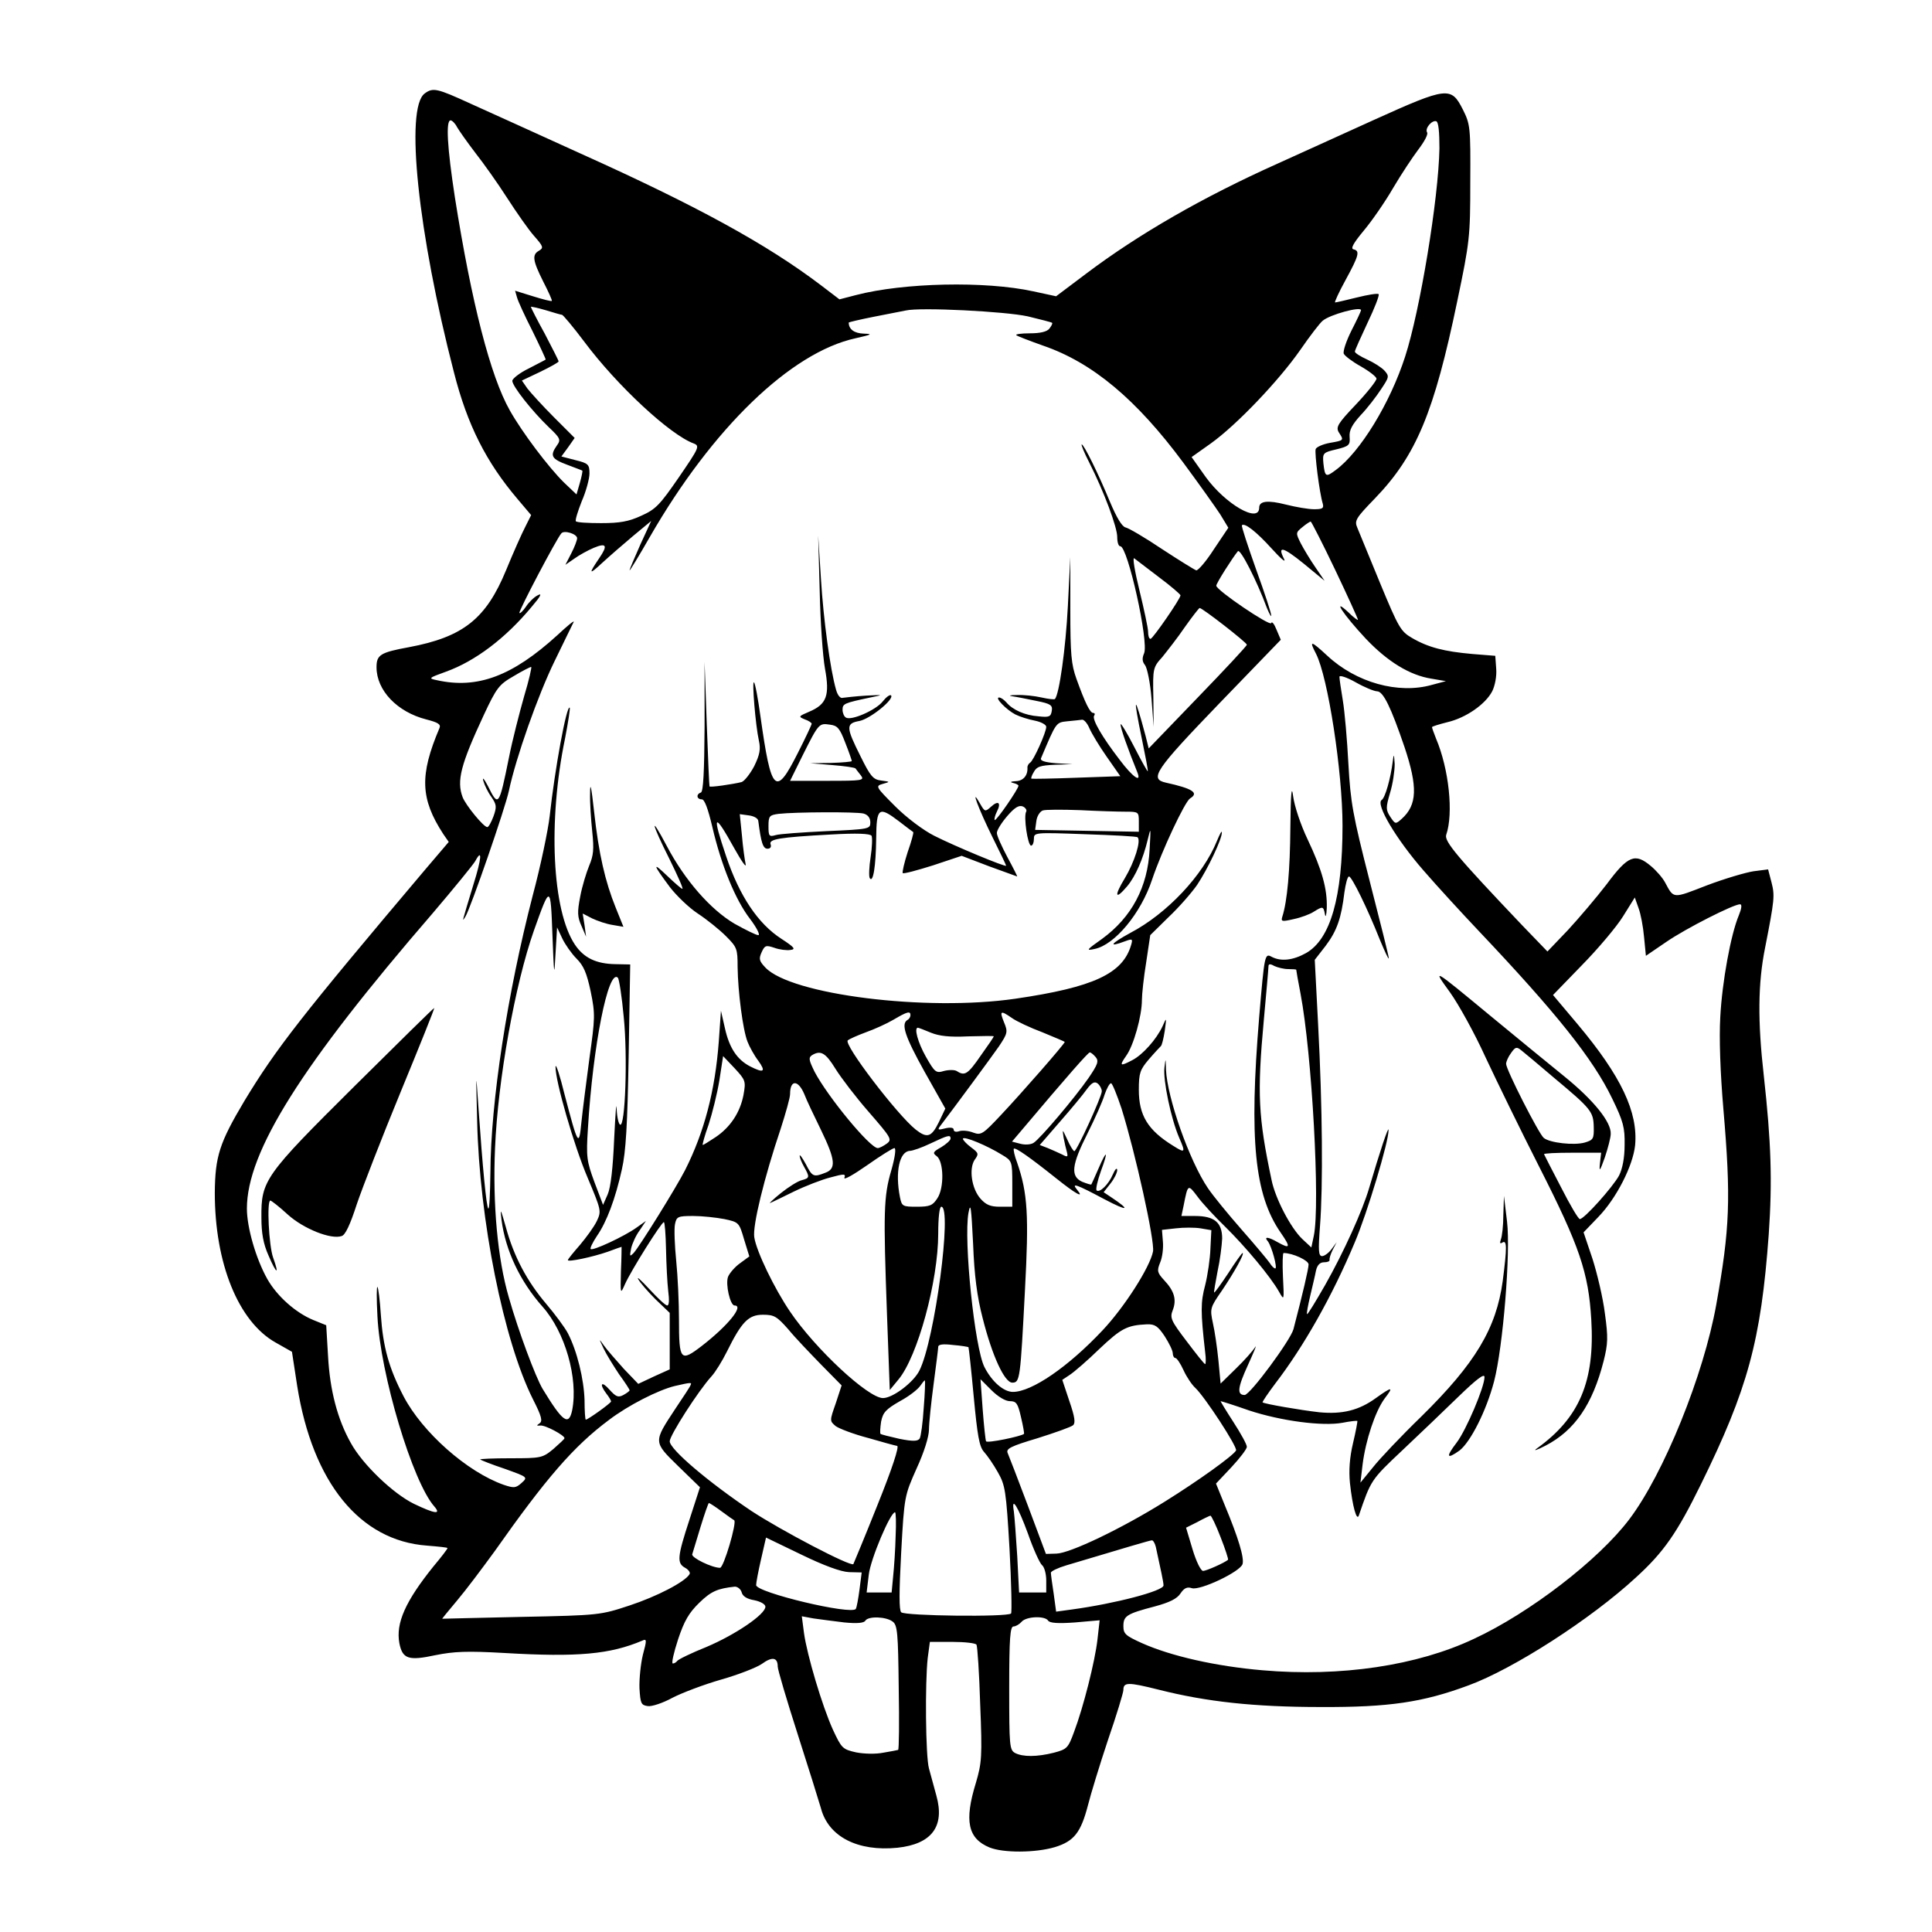 <?xml version="1.0" standalone="no"?>
<!DOCTYPE svg PUBLIC "-//W3C//DTD SVG 20010904//EN"
 "http://www.w3.org/TR/2001/REC-SVG-20010904/DTD/svg10.dtd">
<svg version="1.0" xmlns="http://www.w3.org/2000/svg"
 width="626pt" height="626pt" viewBox="0 0 626 626"
 preserveAspectRatio="xMidYMid meet">
<g transform="translate(0,626) scale(0.1,-0.1)"
fill="#000000" stroke="none">
<path d="M1376 5957 c-64 -47 -22 -452 95 -904 43 -169 104 -290 206 -410 l44
-52 -19 -38 c-11 -21 -39 -84 -62 -140 -65 -158 -139 -217 -315 -250 -93 -17
-105 -25 -105 -65 0 -75 67 -145 161 -169 39 -10 48 -16 43 -28 -65 -153 -62
-229 12 -343 l18 -26 -75 -88 c-404 -478 -484 -581 -587 -751 -81 -136 -95
-180 -96 -298 0 -228 76 -417 197 -485 l53 -30 17 -111 c50 -313 203 -501 420
-517 37 -3 67 -6 67 -8 0 -3 -20 -29 -46 -60 -90 -112 -122 -183 -110 -248 10
-51 29 -58 117 -39 60 12 102 14 224 7 238 -14 342 -4 446 40 15 7 15 2 2 -46
-7 -29 -12 -78 -11 -108 3 -49 5 -55 27 -58 13 -2 49 10 80 27 31 16 102 43
158 59 56 16 115 39 132 51 33 24 51 21 51 -9 0 -10 29 -108 64 -217 35 -109
69 -218 76 -242 24 -92 119 -141 248 -128 111 12 154 69 126 169 -8 29 -19 69
-24 88 -11 40 -13 278 -4 358 l7 52 73 0 c40 0 75 -4 78 -9 3 -5 9 -92 12
-193 7 -171 5 -190 -14 -255 -38 -123 -26 -180 44 -209 44 -18 148 -18 212 1
62 19 84 47 107 135 9 36 38 131 65 212 28 81 50 154 50 162 0 26 15 26 115 1
154 -39 309 -56 525 -56 220 -1 330 15 478 70 145 53 397 215 543 350 90 82
133 144 210 301 152 309 195 466 220 810 12 173 8 298 -16 515 -20 176 -19
298 4 413 31 158 32 170 21 213 l-11 42 -47 -6 c-26 -4 -94 -24 -152 -46 -111
-43 -106 -44 -135 10 -8 15 -29 39 -46 53 -51 43 -74 34 -143 -59 -33 -43 -90
-110 -126 -149 l-66 -69 -81 84 c-211 222 -254 273 -247 294 24 69 9 213 -33
312 -7 18 -13 34 -13 37 0 2 22 9 50 16 60 14 123 58 145 100 9 18 15 49 13
73 l-3 42 -75 6 c-90 8 -142 21 -195 52 -36 21 -43 32 -103 177 -35 85 -68
166 -74 180 -10 23 -5 31 57 95 134 139 192 279 267 640 40 191 42 208 42 385
1 178 0 187 -24 235 -38 75 -50 74 -287 -33 -109 -50 -250 -113 -313 -142
-241 -108 -450 -228 -621 -357 l-97 -73 -74 16 c-156 34 -420 28 -574 -12
l-54 -14 -59 45 c-175 133 -403 258 -781 428 -140 64 -300 136 -355 161 -109
50 -122 53 -149 33z m105 -109 c7 -12 33 -49 59 -83 26 -33 73 -99 103 -146
31 -48 70 -104 88 -124 29 -33 31 -38 16 -47 -24 -13 -21 -32 13 -100 17 -33
30 -62 28 -63 -2 -2 -29 5 -61 15 l-58 18 6 -21 c3 -12 26 -62 51 -111 24 -49
43 -90 42 -91 -2 -2 -27 -14 -55 -29 -29 -14 -53 -33 -53 -40 0 -17 63 -97
118 -150 38 -36 40 -41 26 -60 -23 -33 -17 -43 34 -62 26 -10 48 -18 49 -19 1
-1 -2 -18 -8 -39 l-11 -38 -40 38 c-51 50 -136 163 -176 234 -63 111 -124 349
-178 690 -25 163 -30 250 -14 250 5 0 15 -10 21 -22z m3183 -69 c-3 -164 -63
-526 -111 -674 -49 -152 -146 -310 -225 -368 -32 -24 -35 -23 -40 22 -3 33 -1
35 42 45 41 10 45 14 43 40 -2 22 8 40 36 71 22 23 51 61 66 84 26 39 27 42
11 60 -9 10 -34 26 -56 36 -22 10 -40 21 -40 26 0 4 19 46 41 93 23 48 39 89
36 93 -4 3 -35 -2 -71 -11 -36 -9 -67 -16 -70 -16 -3 0 12 33 34 73 43 79 47
94 26 99 -11 2 -1 20 33 61 26 31 69 93 95 138 26 44 63 100 82 125 19 25 32
49 28 55 -8 13 16 41 30 36 7 -3 10 -35 10 -88z m-2843 -539 c3 0 36 -39 72
-87 106 -142 278 -302 355 -330 20 -8 17 -14 -48 -109 -62 -90 -75 -104 -122
-125 -41 -19 -70 -24 -130 -24 -42 0 -79 2 -82 6 -3 3 6 32 19 65 14 32 25 73
25 90 0 29 -4 33 -45 43 l-46 12 22 30 21 30 -67 67 c-37 37 -75 79 -86 93
l-18 26 59 28 c33 16 60 31 60 34 0 3 -21 44 -45 90 -25 45 -45 85 -45 87 0 1
21 -3 48 -11 26 -8 50 -15 53 -15z m1509 -5 c41 -10 77 -19 79 -21 2 -2 -2
-10 -9 -19 -8 -10 -30 -15 -63 -15 -28 0 -48 -3 -44 -6 3 -3 42 -18 87 -34
160 -55 302 -174 454 -379 51 -69 105 -145 120 -168 l26 -43 -47 -70 c-25 -39
-51 -69 -57 -68 -6 2 -56 33 -111 69 -55 37 -108 68 -118 70 -12 3 -29 32 -51
84 -37 90 -84 185 -91 185 -3 0 8 -27 25 -60 47 -93 90 -208 90 -240 0 -17 4
-30 10 -30 24 0 93 -310 77 -347 -7 -16 -6 -27 3 -38 7 -9 17 -57 21 -108 l7
-92 -1 96 c-2 93 -1 97 29 130 16 20 50 63 73 97 24 34 46 62 48 62 9 0 153
-112 153 -119 0 -4 -72 -81 -159 -171 l-159 -165 -10 40 c-37 139 -42 135 -12
-10 11 -53 20 -100 19 -104 0 -3 -20 32 -44 79 -24 47 -44 79 -44 73 -1 -11
24 -81 54 -155 15 -37 -15 -16 -57 40 -57 74 -90 131 -83 143 4 5 2 9 -3 9
-10 0 -26 32 -54 110 -17 47 -20 80 -20 225 l0 170 -8 -160 c-7 -136 -28 -286
-42 -300 -2 -2 -21 0 -43 5 -22 5 -58 9 -80 8 -23 0 -29 -2 -15 -4 14 -2 49
-9 78 -15 46 -9 53 -14 50 -32 -3 -19 -8 -22 -43 -18 -44 3 -84 21 -104 45 -8
9 -18 16 -24 16 -15 0 24 -40 53 -55 14 -7 42 -16 63 -20 20 -4 37 -13 37 -20
0 -18 -41 -109 -52 -116 -5 -3 -9 -10 -9 -15 2 -26 -13 -44 -37 -45 -17 -1
-21 -3 -9 -6 9 -2 17 -6 17 -9 0 -10 -72 -115 -77 -111 -2 3 1 15 7 27 15 29
5 38 -19 16 -19 -17 -20 -17 -36 11 -33 58 -4 -19 41 -110 24 -48 44 -90 44
-92 0 -6 -168 64 -233 97 -34 17 -89 58 -126 95 -64 64 -65 66 -41 73 25 7 25
7 -5 11 -26 3 -35 14 -67 79 -47 94 -48 106 -3 114 35 7 114 71 102 83 -4 3
-16 -6 -27 -20 -22 -28 -102 -63 -119 -52 -6 3 -11 15 -11 25 0 20 5 22 90 40
44 9 44 9 -15 6 -33 -2 -66 -6 -74 -7 -8 -3 -17 8 -22 26 -19 66 -41 228 -49
360 l-9 140 5 -180 c2 -99 10 -212 17 -251 16 -87 6 -116 -51 -140 -35 -15
-36 -16 -14 -25 12 -4 22 -11 22 -14 0 -3 -20 -46 -45 -95 -72 -143 -86 -130
-121 119 -8 58 -17 107 -21 110 -7 7 5 -140 16 -189 6 -27 3 -45 -15 -82 -13
-25 -32 -49 -41 -52 -28 -7 -103 -18 -104 -14 -1 1 -5 93 -9 203 l-7 200 0
-210 c-1 -145 -4 -210 -12 -213 -16 -5 -14 -22 3 -22 9 0 20 -30 34 -89 29
-125 75 -237 122 -298 22 -29 34 -53 27 -53 -7 0 -41 17 -77 37 -78 46 -161
141 -219 251 -57 108 -51 76 8 -41 26 -53 46 -97 42 -97 -3 0 -25 19 -50 43
-48 46 -46 37 10 -38 21 -27 61 -66 90 -85 29 -19 70 -52 91 -73 36 -36 38
-41 38 -100 1 -80 17 -204 32 -242 6 -16 22 -45 35 -62 26 -36 18 -41 -27 -18
-42 22 -67 60 -81 123 l-13 57 -7 -100 c-12 -160 -47 -293 -109 -416 -29 -57
-149 -250 -167 -269 -13 -13 -13 -11 -8 15 4 17 16 43 28 59 l20 30 -31 -22
c-39 -28 -142 -76 -148 -69 -3 2 6 21 20 42 32 46 60 121 81 216 13 57 18 143
22 369 l5 295 -48 1 c-62 1 -102 20 -131 63 -74 110 -88 400 -32 669 10 52 17
97 15 99 -10 10 -48 -197 -65 -352 -5 -44 -29 -160 -55 -257 -82 -317 -136
-667 -137 -898 -1 -67 -3 -119 -7 -116 -6 7 -18 129 -32 331 -8 117 -8 116 -4
-45 7 -322 86 -715 181 -904 28 -55 32 -71 21 -78 -10 -7 -10 -8 2 -7 15 3 80
-32 79 -41 0 -3 -17 -18 -36 -35 -35 -29 -40 -30 -139 -30 -56 0 -101 -2 -98
-4 2 -2 37 -16 79 -30 75 -27 76 -27 55 -46 -19 -17 -25 -17 -58 -6 -119 42
-263 170 -324 286 -48 92 -67 161 -74 265 -3 47 -8 87 -11 90 -3 3 -3 -40 0
-95 9 -187 114 -538 185 -617 22 -26 1 -23 -66 9 -68 33 -167 128 -205 197
-44 78 -68 172 -74 281 l-6 101 -42 17 c-58 24 -118 78 -149 133 -37 66 -66
167 -66 228 0 184 176 464 602 957 69 81 131 157 138 169 23 43 21 10 -6 -76
-40 -132 -37 -121 -26 -104 16 25 129 351 141 408 22 105 94 310 149 422 31
63 58 120 61 125 2 6 -22 -14 -53 -43 -146 -133 -259 -175 -390 -146 -29 6
-28 7 30 28 94 34 192 108 276 209 30 35 36 47 20 38 -12 -6 -29 -23 -38 -37
-9 -13 -19 -23 -21 -20 -4 4 121 242 136 258 9 11 51 -2 51 -16 0 -6 -8 -28
-19 -49 l-19 -37 29 20 c15 11 44 27 63 35 41 17 46 8 18 -33 -36 -53 -34 -56
9 -16 24 22 70 62 101 88 l58 48 -35 -76 c-19 -43 -35 -80 -35 -84 0 -3 30 46
66 109 202 351 456 597 666 643 53 12 57 14 27 15 -31 1 -49 14 -49 36 0 1 37
10 83 19 45 9 91 18 102 20 47 11 323 -3 395 -19z m1080 20 c0 -3 -14 -33 -31
-66 -17 -34 -28 -67 -25 -75 3 -7 28 -26 55 -41 28 -16 51 -34 51 -40 0 -7
-30 -45 -67 -84 -59 -62 -65 -73 -55 -90 17 -26 17 -26 -29 -34 -22 -4 -43
-13 -46 -20 -4 -13 12 -141 23 -177 4 -15 -1 -18 -28 -18 -19 0 -59 7 -91 15
-59 15 -87 12 -87 -10 0 -52 -109 11 -173 99 l-46 65 62 44 c84 60 221 204
290 303 31 45 64 88 73 95 24 20 124 47 124 34z m-84 -841 c41 -86 74 -159 74
-162 0 -3 -14 7 -31 24 -56 52 -15 -9 56 -85 71 -75 143 -119 213 -130 l47 -8
-45 -12 c-109 -31 -246 7 -340 95 -53 49 -59 50 -36 6 39 -76 86 -383 86 -557
0 -232 -39 -368 -118 -413 -43 -24 -82 -28 -112 -12 -22 12 -23 6 -40 -195
-33 -398 -15 -576 69 -698 34 -49 32 -55 -9 -32 -31 18 -46 19 -32 3 13 -17
32 -88 24 -88 -4 0 -12 8 -18 18 -7 10 -47 58 -91 108 -43 49 -93 110 -109
134 -60 88 -132 293 -136 384 -1 39 -1 39 -5 7 -5 -40 21 -166 48 -228 21 -48
19 -50 -19 -26 -83 51 -112 99 -112 182 0 54 4 65 32 98 18 21 36 40 39 43 4
3 9 25 13 50 6 44 6 45 -7 15 -20 -43 -65 -93 -98 -110 -40 -21 -43 -19 -20
14 24 33 51 129 51 181 0 19 6 74 14 123 l13 87 59 58 c33 31 75 79 93 105 34
51 81 149 80 170 0 7 -7 -6 -16 -28 -45 -111 -161 -235 -281 -298 -64 -35 -73
-48 -17 -27 24 9 26 8 20 -12 -27 -93 -122 -137 -375 -174 -289 -42 -727 13
-810 101 -20 21 -22 28 -12 50 10 22 14 23 41 14 16 -6 40 -9 52 -7 18 2 14 8
-29 36 -76 49 -136 139 -179 267 -47 139 -40 146 27 25 23 -41 39 -64 36 -50
-3 14 -9 56 -12 93 l-7 69 29 -4 c16 -2 30 -9 31 -18 9 -70 15 -90 30 -90 9 0
13 6 10 14 -7 17 27 23 194 32 86 5 128 3 133 -4 3 -6 2 -37 -3 -69 -5 -32 -6
-62 -3 -68 11 -18 20 38 21 128 1 101 8 106 75 55 22 -17 43 -33 45 -34 2 -2
-6 -31 -18 -65 -11 -34 -18 -65 -16 -68 3 -3 47 9 98 25 l93 31 89 -34 c50
-18 91 -33 91 -33 1 0 -13 28 -32 63 -18 34 -34 69 -34 78 0 9 15 33 33 54 24
28 38 37 51 32 9 -4 14 -12 11 -17 -9 -15 5 -110 16 -110 5 0 9 10 9 21 0 22
1 22 166 16 91 -3 168 -7 170 -10 12 -11 -10 -80 -41 -132 -36 -59 -32 -73 7
-27 27 32 52 89 67 152 10 42 10 40 6 -32 -6 -122 -58 -220 -154 -290 -51 -36
-53 -39 -25 -33 66 13 151 116 187 225 32 95 106 252 123 263 30 18 8 32 -78
51 -55 12 -36 40 172 256 l200 207 -14 33 c-7 18 -15 28 -17 21 -4 -11 -177
106 -178 121 -1 7 54 93 70 112 8 9 62 -97 94 -184 8 -19 14 -30 14 -25 1 6
-21 73 -49 150 -27 76 -48 140 -46 143 9 9 47 -21 96 -75 29 -32 47 -48 41
-35 -23 45 -5 41 63 -14 l68 -56 -30 44 c-16 23 -37 58 -47 77 -17 34 -17 35
5 53 12 10 24 18 27 18 2 0 38 -70 79 -156z m-571 -24 c39 -29 70 -56 70 -59
0 -11 -90 -141 -97 -141 -5 0 -8 10 -8 23 0 12 -13 72 -28 134 -15 61 -23 108
-17 104 5 -4 42 -32 80 -61z m-2057 -387 c-15 -53 -38 -142 -49 -198 -32 -158
-34 -161 -68 -92 -12 23 -19 31 -15 17 4 -14 15 -37 26 -52 17 -25 18 -32 7
-63 -7 -19 -16 -35 -20 -35 -12 0 -70 71 -80 97 -20 53 -6 106 68 265 42 90
50 100 97 127 28 17 54 30 57 30 3 1 -7 -43 -23 -96z m2764 17 c20 0 45 -52
89 -181 43 -129 41 -187 -9 -232 -20 -18 -21 -18 -37 6 -15 23 -15 30 -1 78 9
29 15 71 15 93 -2 33 -3 35 -6 11 -7 -58 -25 -120 -36 -127 -21 -13 47 -127
135 -228 45 -52 125 -139 178 -195 252 -266 372 -416 434 -545 36 -74 41 -94
40 -150 0 -42 -7 -77 -18 -99 -20 -37 -113 -141 -127 -141 -5 0 -32 46 -61
103 -29 56 -54 104 -55 107 -2 3 39 5 91 5 l94 0 -4 -35 c-3 -29 0 -25 16 20
10 30 19 64 19 76 2 38 -55 109 -150 186 -52 42 -159 130 -238 195 -191 158
-191 158 -133 78 28 -39 80 -133 115 -210 36 -77 114 -237 174 -355 131 -258
160 -343 169 -496 12 -199 -38 -318 -176 -417 -14 -10 -1 -6 28 9 94 49 152
133 188 274 14 56 15 76 4 155 -6 49 -25 129 -40 176 l-29 86 48 50 c59 61
112 166 119 232 10 107 -45 224 -186 392 l-80 95 94 97 c52 53 112 124 133
158 l38 61 12 -34 c7 -18 15 -60 18 -94 l6 -61 66 45 c64 44 218 122 239 122
7 0 5 -14 -4 -36 -26 -62 -54 -215 -60 -329 -4 -69 0 -181 10 -298 25 -292 21
-387 -23 -634 -41 -229 -170 -548 -282 -696 -99 -131 -322 -303 -503 -387
-184 -87 -432 -124 -685 -102 -152 13 -297 46 -391 88 -53 24 -60 30 -60 55 0
33 10 40 102 64 48 13 72 25 83 42 12 18 22 22 37 17 27 -8 156 53 164 78 6
20 -13 84 -58 192 l-28 69 50 53 c27 29 50 59 50 66 0 8 -20 44 -44 81 -24 37
-42 67 -41 67 2 0 44 -13 92 -30 103 -34 238 -52 303 -40 25 5 46 7 48 6 1 -2
-5 -34 -14 -72 -11 -46 -14 -89 -10 -129 8 -75 22 -126 29 -105 39 114 39 115
140 210 55 52 138 131 184 176 58 56 83 75 83 62 0 -32 -59 -171 -90 -212 -36
-47 -33 -56 9 -26 36 28 87 129 112 224 29 111 54 418 42 518 l-10 83 -2 -62
c0 -34 -4 -69 -8 -79 -4 -12 -3 -15 5 -10 15 9 15 -16 1 -125 -21 -153 -88
-266 -264 -439 -65 -63 -135 -137 -157 -165 l-40 -49 7 59 c10 79 41 172 71
213 31 40 25 40 -28 2 -55 -40 -109 -53 -183 -46 -62 7 -177 27 -184 32 -2 1
17 29 41 61 92 120 184 282 257 456 40 93 112 332 110 366 0 14 -28 -70 -63
-189 -21 -72 -82 -207 -142 -313 -31 -54 -57 -97 -59 -95 -2 2 3 28 10 58 7
30 16 67 19 83 4 18 13 27 26 27 11 0 19 3 18 8 -1 4 3 18 10 32 l13 25 -17
-23 c-9 -12 -23 -22 -30 -22 -12 0 -13 17 -7 98 10 127 8 386 -6 650 l-11 212
35 45 c37 49 51 90 61 173 4 28 10 52 15 52 9 0 60 -104 100 -205 16 -38 28
-65 29 -60 0 6 -28 118 -62 250 -55 215 -62 255 -69 380 -4 77 -12 169 -18
205 -6 36 -11 70 -11 77 0 6 23 -1 53 -18 28 -16 60 -29 69 -29z m-932 -120
c7 -16 32 -58 56 -92 l44 -63 -143 -5 c-78 -3 -143 -4 -145 -3 -2 1 1 11 8 22
9 17 21 21 68 23 l57 2 -53 3 c-37 3 -52 8 -49 16 50 118 48 116 86 120 20 2
41 4 47 5 6 1 17 -11 24 -28z m-791 -47 c12 -30 21 -57 21 -59 0 -2 -30 -5
-67 -6 l-68 -1 72 -6 c39 -3 73 -8 75 -11 2 -3 10 -13 17 -22 13 -17 6 -18
-108 -18 l-121 0 41 83 c52 104 53 104 88 99 25 -3 32 -12 50 -59z m908 -223
c42 0 43 -1 43 -32 l0 -33 -168 3 -168 3 4 29 c2 16 12 31 21 34 9 3 63 3 120
1 57 -3 124 -5 148 -5z m-849 -6 c14 -4 22 -14 22 -29 0 -21 -4 -22 -142 -28
-79 -4 -153 -9 -165 -13 -21 -6 -23 -3 -23 29 0 33 3 36 33 40 54 6 250 7 275
1z m-998 -454 l5 85 17 -36 c9 -19 30 -49 46 -65 23 -23 33 -46 46 -107 15
-73 14 -86 -4 -215 -10 -75 -22 -168 -26 -207 -8 -83 -11 -78 -55 90 -15 61
-28 100 -29 89 -1 -46 60 -257 104 -360 44 -105 45 -108 30 -140 -9 -19 -34
-53 -55 -78 -21 -24 -39 -46 -39 -49 0 -7 80 10 129 27 24 9 44 16 45 16 0 0
0 -35 -2 -77 -2 -77 -2 -78 13 -44 19 43 118 201 126 201 3 0 6 -39 7 -87 1
-49 4 -109 7 -135 4 -30 3 -48 -3 -48 -6 0 -31 24 -58 53 -26 28 -42 43 -36
32 6 -11 31 -40 56 -65 l46 -44 0 -91 0 -92 -51 -23 -51 -24 -47 49 c-25 28
-54 61 -64 75 -17 24 -17 24 -1 -10 9 -19 32 -56 50 -83 19 -26 34 -49 34 -52
0 -2 -9 -9 -20 -15 -17 -9 -24 -6 -45 17 -26 30 -35 20 -10 -13 8 -10 15 -22
15 -25 0 -5 -75 -59 -82 -59 -2 0 -4 29 -4 63 -2 68 -24 159 -54 217 -10 19
-42 62 -70 95 -62 73 -105 153 -131 249 -17 60 -19 64 -14 23 13 -99 60 -199
133 -281 73 -82 116 -232 96 -335 -11 -53 -31 -38 -96 69 -23 39 -78 186 -109
295 -37 126 -53 305 -45 485 9 220 65 532 126 705 53 149 54 149 60 -15 5
-134 6 -139 10 -60z m2374 -50 c14 0 26 -1 26 -2 0 -2 6 -37 14 -78 37 -195
64 -684 43 -784 l-8 -38 -29 27 c-38 36 -88 132 -100 192 -43 203 -47 279 -25
518 8 88 15 166 15 173 0 9 5 10 19 2 11 -5 31 -10 45 -10z m-2153 -155 c13
-127 5 -360 -12 -349 -5 3 -10 26 -11 52 -1 26 -4 -18 -8 -98 -4 -94 -11 -157
-21 -180 l-15 -34 -28 74 c-25 68 -27 81 -21 174 16 267 66 519 97 488 4 -4
13 -61 19 -127z m929 6 c0 -6 -4 -13 -10 -16 -21 -13 -8 -53 56 -168 l67 -119
-21 -44 c-24 -49 -38 -53 -75 -24 -60 48 -235 277 -220 289 4 4 31 16 58 26
28 10 68 28 90 41 44 26 55 29 55 15z m328 -9 c15 -11 60 -32 100 -47 39 -16
72 -30 72 -31 0 -6 -140 -166 -206 -236 -59 -63 -65 -67 -90 -58 -15 6 -35 8
-45 5 -11 -4 -19 -2 -19 5 0 6 -10 8 -27 4 -23 -6 -26 -5 -17 7 48 63 166 223
191 259 28 42 29 47 16 78 -15 37 -11 39 25 14z m-262 -48 c27 -11 61 -15 121
-12 46 1 83 2 83 0 0 -2 -19 -30 -42 -62 -42 -61 -52 -67 -77 -51 -7 5 -26 5
-42 1 -26 -8 -30 -5 -59 46 -26 46 -39 94 -26 94 2 0 21 -7 42 -16z m2019
-146 c121 -101 128 -110 129 -160 1 -38 -2 -42 -29 -50 -35 -10 -114 -1 -133
15 -16 13 -122 221 -122 240 0 7 7 23 16 35 14 20 18 21 33 9 9 -7 57 -47 106
-89z m-2328 29 c18 -29 66 -92 108 -140 72 -83 76 -89 59 -102 -11 -8 -24 -15
-30 -15 -25 0 -162 166 -205 248 -18 37 -20 45 -8 53 28 17 44 8 76 -44z m843
38 c11 -13 7 -24 -23 -68 -46 -66 -157 -197 -178 -210 -9 -6 -28 -7 -43 -3
l-27 7 28 33 c156 185 219 256 224 256 4 0 12 -7 19 -15z m-1141 -123 c-11
-57 -43 -105 -91 -137 -21 -14 -39 -25 -41 -25 -2 0 6 30 19 66 12 37 28 101
35 144 l12 78 37 -39 c36 -39 37 -42 29 -87z m1161 12 c0 -17 -81 -194 -89
-194 -3 0 -14 17 -23 38 -16 34 -16 35 -12 7 3 -16 8 -38 11 -48 4 -16 2 -17
-15 -8 -12 6 -33 15 -47 21 l-26 10 65 75 c36 41 75 88 87 105 17 23 26 27 36
19 7 -6 13 -17 13 -25z m-964 -9 c7 -19 32 -71 54 -116 47 -97 50 -126 14
-139 -38 -15 -42 -13 -63 28 -11 20 -20 33 -20 27 0 -5 6 -21 14 -35 19 -34
19 -37 -7 -44 -13 -3 -43 -22 -68 -42 -25 -20 -40 -35 -35 -32 6 2 40 19 77
37 37 18 91 39 119 46 44 12 50 12 45 -1 -3 -9 30 10 73 40 44 31 84 56 89 56
6 0 2 -30 -10 -72 -25 -85 -26 -135 -14 -467 l9 -245 28 34 c62 74 129 319
129 473 0 51 4 87 10 87 36 0 -21 -432 -71 -531 -19 -38 -86 -89 -118 -89 -48
0 -219 159 -301 280 -51 75 -109 195 -116 241 -6 37 32 193 86 353 16 50 30
99 30 111 0 47 26 47 46 0z m1028 -47 c45 -144 108 -429 102 -463 -10 -51 -93
-181 -164 -256 -111 -118 -229 -199 -290 -199 -30 0 -68 33 -92 80 -32 62 -68
411 -52 500 7 37 9 19 15 -100 4 -104 13 -172 31 -241 31 -123 71 -209 96
-209 25 0 26 11 41 299 13 243 9 314 -25 413 -9 23 -13 44 -11 46 5 5 52 -28
136 -95 65 -52 94 -68 69 -38 -20 24 -3 18 89 -31 76 -40 87 -37 21 7 l-24 16
22 28 c12 15 22 35 22 44 -1 9 -7 2 -14 -14 -14 -33 -43 -61 -53 -52 -3 4 3
31 14 62 25 67 20 73 -8 8 -11 -26 -22 -49 -23 -51 -2 -1 -15 3 -30 9 -38 18
-34 54 18 157 24 48 49 104 55 125 7 20 16 37 21 37 4 0 19 -37 34 -82z m-554
-97 c0 -6 -14 -18 -30 -28 -27 -15 -29 -19 -15 -29 23 -17 25 -103 2 -137 -15
-23 -24 -27 -66 -27 -46 0 -49 1 -55 31 -16 81 -2 148 32 150 9 0 40 11 67 24
57 27 65 29 65 16z m167 -53 c32 -19 33 -21 33 -94 l0 -74 -40 0 c-31 0 -45 6
-63 26 -29 33 -38 97 -19 126 14 19 13 22 -11 40 -15 11 -27 24 -27 28 0 11
79 -22 127 -52z m723 -233 c66 -65 147 -162 174 -210 17 -30 17 -30 13 48 -2
42 -1 77 2 77 30 0 81 -24 81 -37 0 -14 -19 -95 -49 -210 -10 -36 -140 -212
-158 -213 -26 0 -23 24 11 98 19 42 30 68 23 57 -7 -11 -34 -42 -62 -69 l-50
-49 -7 74 c-4 41 -12 96 -18 122 -10 47 -9 50 29 105 40 59 75 122 67 122 -2
0 -23 -29 -46 -65 -24 -36 -44 -64 -46 -63 -1 2 4 32 11 68 8 36 14 84 15 107
0 52 -25 73 -88 73 l-44 0 7 33 c14 71 14 71 45 30 15 -21 56 -65 90 -98z
m-1623 25 c47 -10 48 -11 64 -66 l17 -55 -30 -22 c-17 -12 -34 -32 -39 -44 -9
-24 7 -93 21 -93 32 0 -22 -66 -106 -131 -69 -53 -74 -48 -74 86 0 55 -4 141
-9 190 -5 50 -7 103 -4 118 5 25 9 27 59 27 29 0 75 -5 101 -10z m1575 -95
c-1 -33 -9 -87 -17 -119 -15 -56 -15 -86 0 -218 3 -21 2 -38 0 -38 -3 0 -29
33 -60 74 -51 67 -55 76 -45 101 13 34 5 62 -28 97 -22 24 -24 30 -13 57 7 16
11 46 9 68 l-3 38 45 5 c25 3 61 3 80 0 l35 -6 -3 -59z m-1368 -262 c22 -27
71 -78 107 -115 l66 -67 -19 -58 c-20 -57 -20 -57 0 -74 11 -8 58 -26 104 -38
45 -13 88 -25 95 -26 7 -2 -16 -73 -64 -192 -41 -103 -77 -189 -78 -191 -9 -9
-234 109 -330 172 -140 94 -265 200 -265 226 0 19 93 164 135 210 13 14 35 50
50 80 48 97 70 120 117 120 36 0 45 -5 82 -47z m1220 -23 c14 -22 26 -46 26
-55 0 -8 4 -15 8 -15 5 0 17 -18 27 -40 10 -22 27 -47 38 -57 31 -29 138 -193
132 -203 -11 -18 -121 -97 -230 -165 -139 -87 -308 -168 -352 -169 l-34 -1
-58 155 c-32 85 -62 163 -66 172 -6 14 10 22 97 48 57 18 108 36 115 42 8 7 6
26 -12 78 l-23 69 24 16 c14 9 58 47 97 85 70 66 89 76 153 79 26 1 36 -6 58
-39z m-636 -35 c1 -1 9 -73 17 -160 12 -127 18 -162 33 -179 11 -12 31 -41 45
-66 24 -42 27 -59 38 -248 6 -111 8 -206 5 -210 -12 -12 -344 -8 -356 4 -7 7
-7 64 0 194 10 183 11 184 50 272 24 52 40 103 40 126 0 20 7 87 15 147 8 61
15 115 15 121 0 8 16 10 48 6 26 -2 48 -6 50 -7z m-145 -197 c-3 -48 -9 -92
-13 -99 -6 -9 -21 -10 -66 -1 -31 7 -59 14 -61 16 -2 2 -1 20 2 40 6 30 16 40
61 66 30 16 59 39 66 50 7 10 13 18 15 17 1 -2 0 -42 -4 -89z m279 22 c21 0
26 -7 36 -51 7 -29 11 -53 10 -55 -9 -8 -119 -31 -123 -24 -2 4 -7 51 -11 104
l-7 97 35 -35 c22 -22 46 -36 60 -36z m-1034 53 c-1 -5 -24 -39 -50 -78 -71
-108 -72 -106 10 -186 l70 -68 -34 -105 c-40 -122 -41 -141 -14 -156 11 -6 18
-16 14 -21 -15 -25 -106 -72 -194 -101 -94 -31 -98 -32 -350 -37 -140 -3 -256
-6 -257 -6 -1 0 21 27 48 59 28 33 82 105 122 160 167 237 256 340 370 425 63
48 160 97 213 110 52 12 56 12 52 4z m100 -410 c20 -15 39 -28 41 -29 9 -7
-34 -154 -46 -154 -26 0 -94 33 -90 44 2 6 14 46 27 89 13 42 25 77 27 77 2 0
21 -12 41 -27z m993 -73 c17 -49 38 -95 45 -101 8 -6 14 -29 14 -50 l0 -39
-44 0 -44 0 -6 118 c-4 64 -9 130 -11 145 -9 52 13 17 46 -73z m-429 -7 c-1
-43 -5 -102 -8 -130 l-5 -53 -41 0 -40 0 7 58 c6 51 70 202 85 202 3 0 4 -35
2 -77z m1053 -4 c15 -38 26 -72 24 -73 -12 -10 -70 -36 -81 -36 -7 0 -22 30
-34 70 l-21 70 36 18 c20 11 39 20 43 21 3 0 18 -31 33 -70z m-1204 -113 l41
-1 -7 -55 c-4 -30 -9 -58 -12 -63 -13 -21 -323 53 -323 77 0 8 7 45 16 84 l16
70 114 -55 c74 -36 129 -56 155 -57z m994 82 c16 -74 25 -114 25 -125 0 -18
-157 -59 -297 -78 l-51 -7 -8 59 c-5 32 -9 62 -9 67 0 5 23 16 50 24 194 58
271 81 277 81 4 1 10 -9 13 -21z m-1342 -147 c3 -13 17 -22 41 -26 20 -4 36
-13 36 -21 0 -25 -98 -91 -190 -130 -50 -20 -93 -41 -96 -46 -3 -4 -9 -8 -14
-8 -5 0 3 35 17 78 20 60 35 86 69 119 38 37 59 46 115 52 9 0 19 -8 22 -18z
m333 -98 c41 -4 64 -2 68 6 10 15 67 13 88 -3 16 -11 18 -37 20 -215 2 -110 1
-201 -2 -201 -3 -1 -24 -5 -48 -9 -25 -5 -62 -4 -88 1 -44 10 -47 13 -75 73
-35 77 -84 242 -94 314 l-7 54 38 -7 c22 -3 66 -9 100 -13z m660 6 c5 -8 32
-10 87 -6 l80 7 -7 -62 c-8 -71 -46 -221 -76 -300 -19 -52 -23 -56 -65 -67
-55 -14 -101 -14 -126 -1 -18 10 -19 23 -19 210 0 163 3 200 14 200 7 0 19 7
26 15 15 18 76 20 86 4z"/>
<path d="M1912 3690 c-1 -30 3 -86 7 -125 6 -57 4 -77 -10 -110 -9 -22 -23
-67 -29 -100 -10 -51 -9 -66 4 -95 l15 -35 -5 37 -6 38 31 -16 c17 -8 46 -18
66 -21 l35 -6 -25 62 c-34 84 -55 174 -70 311 -9 82 -13 99 -13 60z"/>
<path d="M1148 2740 c-291 -289 -302 -305 -301 -425 0 -50 6 -85 23 -123 26
-61 36 -65 15 -7 -14 39 -21 185 -9 185 3 0 29 -20 56 -45 52 -47 141 -82 175
-70 12 3 28 38 49 103 18 53 82 218 143 366 61 148 110 270 108 270 -1 1 -118
-114 -259 -254z"/>
<path d="M4181 3580 c-1 -140 -10 -240 -26 -290 -5 -16 -2 -17 37 -8 24 5 53
16 65 24 29 18 31 18 36 -8 2 -13 5 -4 6 20 2 62 -16 125 -62 222 -23 48 -43
109 -47 140 -5 39 -8 9 -9 -100z"/>
</g>
</svg>
